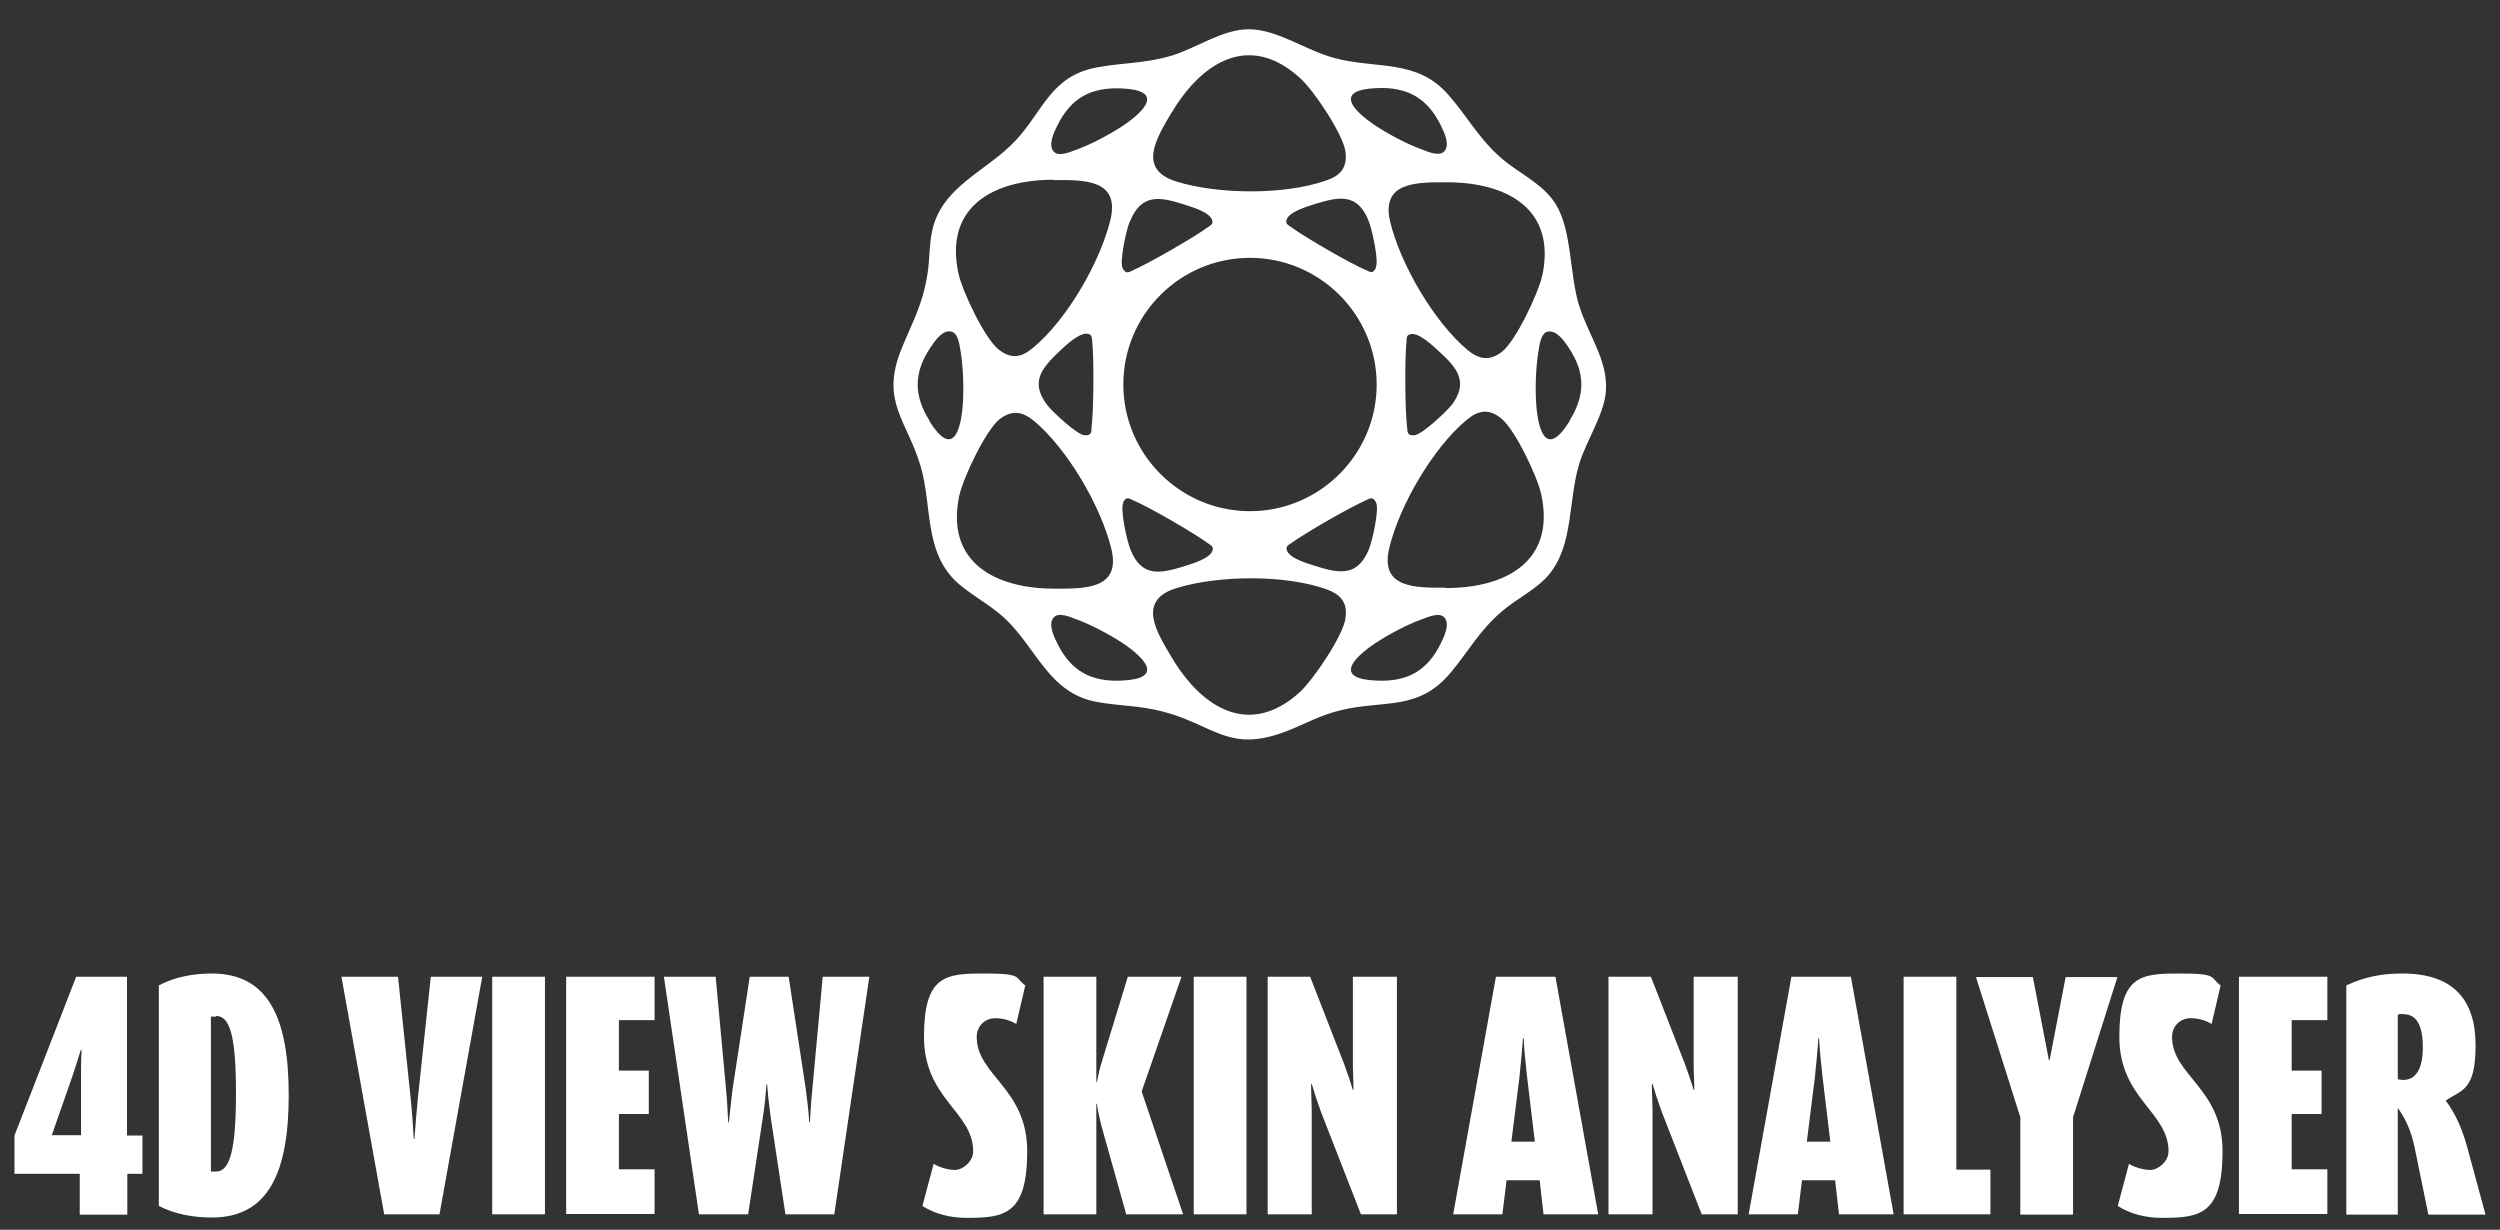 <svg xmlns="http://www.w3.org/2000/svg" id="Ebene_1" width="777.6" height="382.5" viewBox="0 0 777.6 382.5"><rect x="0" y="0" width="777.6" height="382.5" fill="#333333" stroke="none"/><defs><style>      .st0 {        fill: #fff;      }    </style></defs><g><path class="st0" d="M39.6,365.1v12.7h-14.8v-12.7H4.5v-11.9l19.2-49.4h15.8v49.4h4.8v11.9h-4.8ZM25.1,326.7c-.7,2.4-1.8,5.6-2.7,8.4l-6.3,18h9.1v-17.8c0-2.8,0-6.2.2-8.7h-.2Z"></path><path class="st0" d="M65.9,378.7c-6,0-11.6-1.1-16.5-3.6v-68.6c4.9-2.6,10.6-3.7,16.5-3.7,17.7,0,23.9,14.1,23.9,37.8s-6.1,38.1-23.9,38.1ZM67.2,316.2c-.7,0-1.1,0-1.6,0v48.2c.4,0,.9,0,1.6,0,4.3,0,6.2-6.7,6.2-24.3s-1.8-24.1-6.2-24.1Z"></path><path class="st0" d="M136.7,377.7h-17.2l-13.3-73.9h17.6l3.9,37.5c.4,3.8.8,9.2,1,13h.2c.3-3.8.7-9.2,1.1-13l4-37.5h16l-13.3,73.9Z"></path><path class="st0" d="M153.1,377.7v-73.9h16.4v73.9h-16.4Z"></path><path class="st0" d="M176.1,377.7v-73.9h27.5v13.5h-11.1v15.7h9.3v13.5h-9.3v17.2h11.1v13.9h-27.5Z"></path><path class="st0" d="M259.6,377.7h-15.3l-4.6-30.3c-.5-3.8-.9-7.3-1.1-10.1h-.2c-.2,2.8-.5,6.3-1.1,10.1l-4.6,30.3h-15.3l-10.9-73.9h16.1l3.2,34.7c.4,3.8.5,7.2.7,10.6h.2c.4-3.3.7-6.9,1.2-10.6l5.3-34.7h12.1l5.3,34.7c.5,3.7.9,7.2,1.1,10.6h.2c.2-3.3.4-6.9.8-10.6l3.2-34.7h14.5l-10.9,73.9Z"></path><path class="st0" d="M300.7,378.8c-5.1,0-9.9-1.2-13.8-3.7l3.5-13.1c1.8,1.1,4.5,1.9,6.7,1.9s5.6-2.5,5.6-5.8c0-12.3-15.3-16.3-15.3-35.6s6.8-19.7,18.9-19.7,9.2,1.3,12.6,3.7l-2.8,12c-1.8-1.1-4.1-1.8-6.5-1.8-3.4,0-5.8,2.6-5.8,5.8,0,12.1,15.7,15.9,15.7,35.6s-7.1,20.7-18.7,20.7Z"></path><path class="st0" d="M350.3,377.7l-7.9-28.2c-.4-1.7-1-4.3-1.2-6.2h-.2v34.4h-16.4v-73.9h16.4v32.7h.2c.4-1.8.7-3.5,1.1-4.9l8.5-27.8h16.7l-12.4,35.7,12.9,38.2h-17.8Z"></path><path class="st0" d="M371.3,377.7v-73.9h16.4v73.9h-16.4Z"></path><path class="st0" d="M423.3,377.7l-12.4-31.8c-1.1-3-2-5.7-2.9-8.8h-.2c0,2.9.2,6.1.2,8.8v31.8h-13.7v-73.9h13.2l10.6,27.2c1.1,3,1.9,5.4,2.7,8h.2c0-2.6-.2-5.4-.2-8v-27.2h13.7v73.9h-11.3Z"></path><path class="st0" d="M480.1,377.7l-1.2-10.6h-10.3l-1.3,10.6h-15.3l13.3-73.9h18.5l13.3,73.9h-16.9ZM475,335.1c-.5-4.5-.9-8.4-1.1-12.2h-.2c-.3,3.9-.6,7.7-1.1,12.2l-2.5,20h7.3l-2.4-20Z"></path><path class="st0" d="M529.3,377.7l-12.4-31.8c-1.1-3-2-5.7-2.9-8.8h-.2c0,2.9.2,6.1.2,8.8v31.8h-13.7v-73.9h13.2l10.6,27.2c1.1,3,1.9,5.4,2.7,8h.2c0-2.6-.2-5.4-.2-8v-27.2h13.7v73.9h-11.3Z"></path><path class="st0" d="M572,377.7l-1.2-10.6h-10.3l-1.3,10.6h-15.3l13.3-73.9h18.5l13.3,73.9h-16.9ZM566.9,335.1c-.5-4.5-.9-8.4-1.1-12.2h-.2c-.3,3.9-.6,7.7-1.1,12.2l-2.5,20h7.3l-2.4-20Z"></path><path class="st0" d="M592.1,377.7v-73.9h16.4v60h10.6v13.9h-26.9Z"></path><path class="st0" d="M644.8,347.5v30.3h-16.4v-30.3l-13.8-43.6h17.7l5,25.9h.2l5-25.9h16.1l-13.8,43.6Z"></path><path class="st0" d="M672.5,378.8c-5.1,0-9.9-1.2-13.8-3.7l3.5-13.1c1.8,1.1,4.5,1.9,6.7,1.9s5.6-2.5,5.6-5.8c0-12.3-15.3-16.3-15.3-35.6s6.8-19.7,18.9-19.7,9.2,1.3,12.6,3.7l-2.8,12c-1.8-1.1-4.1-1.8-6.5-1.8-3.4,0-5.8,2.6-5.8,5.8,0,12.1,15.7,15.9,15.7,35.6s-7.1,20.7-18.7,20.7Z"></path><path class="st0" d="M696.4,377.7v-73.9h27.5v13.5h-11.1v15.7h9.3v13.5h-9.3v17.2h11.1v13.9h-27.5Z"></path><path class="st0" d="M755.3,377.7l-4.3-21c-1-4.7-2.6-8.5-5.2-12.1v33.2h-16v-71.3c5.4-2.5,10.6-3.7,17.4-3.7,16,0,22.8,8.3,22.8,22.3s-4.1,13.8-9.3,17.2c3.3,4.4,5.3,9.4,6.7,14.5l5.7,21h-17.8ZM747.7,315.4c-.7,0-1.5,0-1.9.2v20.1c.4,0,.9.2,1.7.2,3.9,0,6.1-3.4,6.1-10.1s-1.9-10.3-5.8-10.3Z"></path></g><path class="st0" d="M491.2,95.2c-3.1-10.1-2.2-23.4-7.3-31.7-4-6.4-11.2-9.4-16.8-14.2-7.3-6.3-10.6-13-16.6-19.8-9.8-11.3-22.4-7.9-35.6-11.5-8.7-2.3-17.6-8.9-26.5-8.9-8.3,0-16.4,6-24.3,8.3-8.2,2.4-15.3,2.1-23.1,3.6-14.1,2.7-16.5,13.4-25,22.6-9,9.7-23.2,14.3-26.1,28.4-.9,4.3-.7,8.7-1.4,13.1-1.5,9.7-4.6,14.8-8.1,23.4-6.7,16.6,1.8,22.2,6,36.7,3.5,12.1,1.1,25.7,10.5,35.2,4.2,4.2,10.9,7.5,15.6,11.9,10,9.4,13.7,23.2,28.5,26,6.9,1.3,13.3,1.1,20.6,3,16.2,4.2,20.6,13.2,38.9,6,5.8-2.3,10.2-4.9,16.6-6.4,13.6-3.3,24.1.4,34.2-11.8,5.6-6.7,8.8-12.9,15.8-18.9,4.6-4,10.9-6.9,14.7-11.5,7.7-9.3,5.9-22.9,9.4-34.4,2.2-7.3,7.8-15.4,8.3-22.7.7-9.5-5.6-17.6-8.3-26.5ZM479.7,85.7c-1.2,5.5-8.2,20.3-12.5,23.7-3.9,3-7.1,2.4-10.7-.5-10.5-8.8-20.9-26.7-24.1-39.9-3-12.6,8.5-12.3,17.7-12.3,18.2,0,34.1,8,29.6,29.1ZM451.3,126.2c-1.6,2-9.2,9.2-11.5,9.2-.5,0-1.1,0-1.5-.3-.6-.4-.5-1.2-.6-1.8-.7-5.5-.8-21.8-.2-27.3,0-.9,0-1.7,1-2,2.6-.9,7.1,3.5,9.1,5.3,5.7,5.2,9.4,9.6,3.7,17ZM428.3,27.4c9.3-.4,15.6,3,19.8,11.5,1.1,2.2,3.1,6.3,1,8.3-1.5,1.5-5,0-6.8-.7-4.5-1.6-10.3-4.7-14.3-7.3-7.5-5-13.1-11.3.3-11.8ZM349.3,156.3c.3-.5.5-.9,1-1.2.7-.3,1.3.1,1.9.4,5.1,2.1,19.2,10.3,23.7,13.6.7.5,1.5.8,1.3,1.9-.5,2.7-6.6,4.4-9.1,5.2-7.4,2.3-13.1,3.3-16.5-5.3-1-2.4-3.3-12.6-2.2-14.5ZM351.5,68.8c3.5-8.6,9.2-7.6,16.5-5.3,2.5.8,8.6,2.5,9.1,5.2.2,1.1-.6,1.4-1.3,1.9-4.5,3.3-18.6,11.4-23.7,13.6-.6.3-1.2.7-1.9.4-.5-.3-.8-.7-1-1.2-1.1-1.9,1.2-12.2,2.2-14.5ZM349.4,119.6c0-21.8,17.7-39.4,39.4-39.4s39.4,17.7,39.4,39.4-17.7,39.4-39.4,39.4-39.4-17.7-39.4-39.4ZM401.4,169.1c4.5-3.3,18.6-11.4,23.7-13.6.6-.3,1.2-.7,1.9-.4.5.3.8.7,1,1.2,1.1,1.9-1.2,12.2-2.2,14.5-3.5,8.6-9.2,7.6-16.5,5.3-2.5-.8-8.6-2.5-9.1-5.2-.2-1.1.6-1.4,1.3-1.9ZM428,83.3c-.3.5-.5.9-1,1.2-.7.3-1.3-.1-1.9-.4-5.1-2.1-19.2-10.3-23.7-13.6-.7-.5-1.5-.8-1.3-1.9.5-2.7,6.6-4.4,9.1-5.2,7.4-2.3,13.1-3.3,16.5,5.3,1,2.4,3.3,12.6,2.2,14.5ZM364.4,35.1c9.3-15.7,24.2-25.3,40.1-10.7,4.2,3.8,13.3,17.4,14,22.8.6,4.9-1.5,7.4-5.9,8.9-12.9,4.6-33.6,4.4-46.6.4-12.4-3.8-6.3-13.5-1.6-21.5ZM328.9,39c4.2-8.5,10.4-11.9,19.8-11.5,13.4.5,7.8,6.8.3,11.8-4,2.6-9.8,5.7-14.3,7.3-1.7.6-5.2,2.2-6.8.7-2.1-2-.1-6.1,1-8.3ZM327.7,56c9.2,0,20.7-.4,17.7,12.3-3.2,13.3-13.6,31.2-24.1,39.9-3.6,3-6.8,3.6-10.7.5-4.3-3.4-11.3-18.1-12.5-23.7-4.5-21.1,11.4-29.1,29.6-29.1ZM339.5,133.3c0,.6,0,1.4-.6,1.8-.5.3-1,.3-1.5.3-2.2,0-9.9-7.2-11.5-9.2-5.7-7.3-1.9-11.7,3.7-17,1.9-1.8,6.5-6.2,9.1-5.3,1,.4.9,1.2,1,2,.6,5.5.5,21.8-.2,27.3ZM289.2,131c-5-7.9-5.1-15,.2-22.9,1.4-2.1,3.9-5.8,6.7-4.9,2,.6,2.4,4.4,2.7,6.2.8,4.7,1,11.2.7,16-.6,9-3.3,17-10.4,5.6ZM298.4,154.1c1.2-5.5,8.2-20.3,12.5-23.7,3.9-3,7.1-2.4,10.7.5,10.5,8.8,20.9,26.7,24.1,39.9,3,12.6-8.5,12.3-17.7,12.3-18.2,0-34.1-8-29.6-29.1ZM348.7,211.7c-9.3.4-15.6-3-19.8-11.5-1.1-2.2-3.1-6.3-1-8.3,1.5-1.5,5,0,6.8.7,4.5,1.6,10.3,4.7,14.3,7.3,7.5,5,13.1,11.3-.3,11.8ZM418.5,192.3c-.7,5.4-9.9,18.9-14,22.8-15.9,14.6-30.8,5-40.1-10.7-4.7-7.9-10.9-17.7,1.6-21.5,13-4,33.8-4.2,46.6.4,4.4,1.6,6.6,4.1,5.9,8.9ZM448.1,200.2c-4.2,8.5-10.4,11.9-19.8,11.5-13.4-.5-7.8-6.8-.3-11.8,4-2.6,9.8-5.7,14.3-7.3,1.7-.6,5.2-2.2,6.8-.7,2.1,2,.1,6.1-1,8.3ZM449.8,182.8c-9.2,0-20.7.4-17.7-12.3,3.2-13.3,13.6-31.2,24.1-39.9,3.6-3,6.8-3.6,10.7-.5,4.3,3.4,11.3,18.1,12.5,23.7,4.5,21.1-11.4,29.1-29.6,29.1ZM488.2,131c-7.1,11.4-9.8,3.4-10.4-5.6-.3-4.8-.1-11.3.7-16,.3-1.8.7-5.6,2.7-6.2,2.8-.8,5.4,2.9,6.7,4.9,5.3,7.9,5.2,14.9.2,22.9Z"></path></svg>